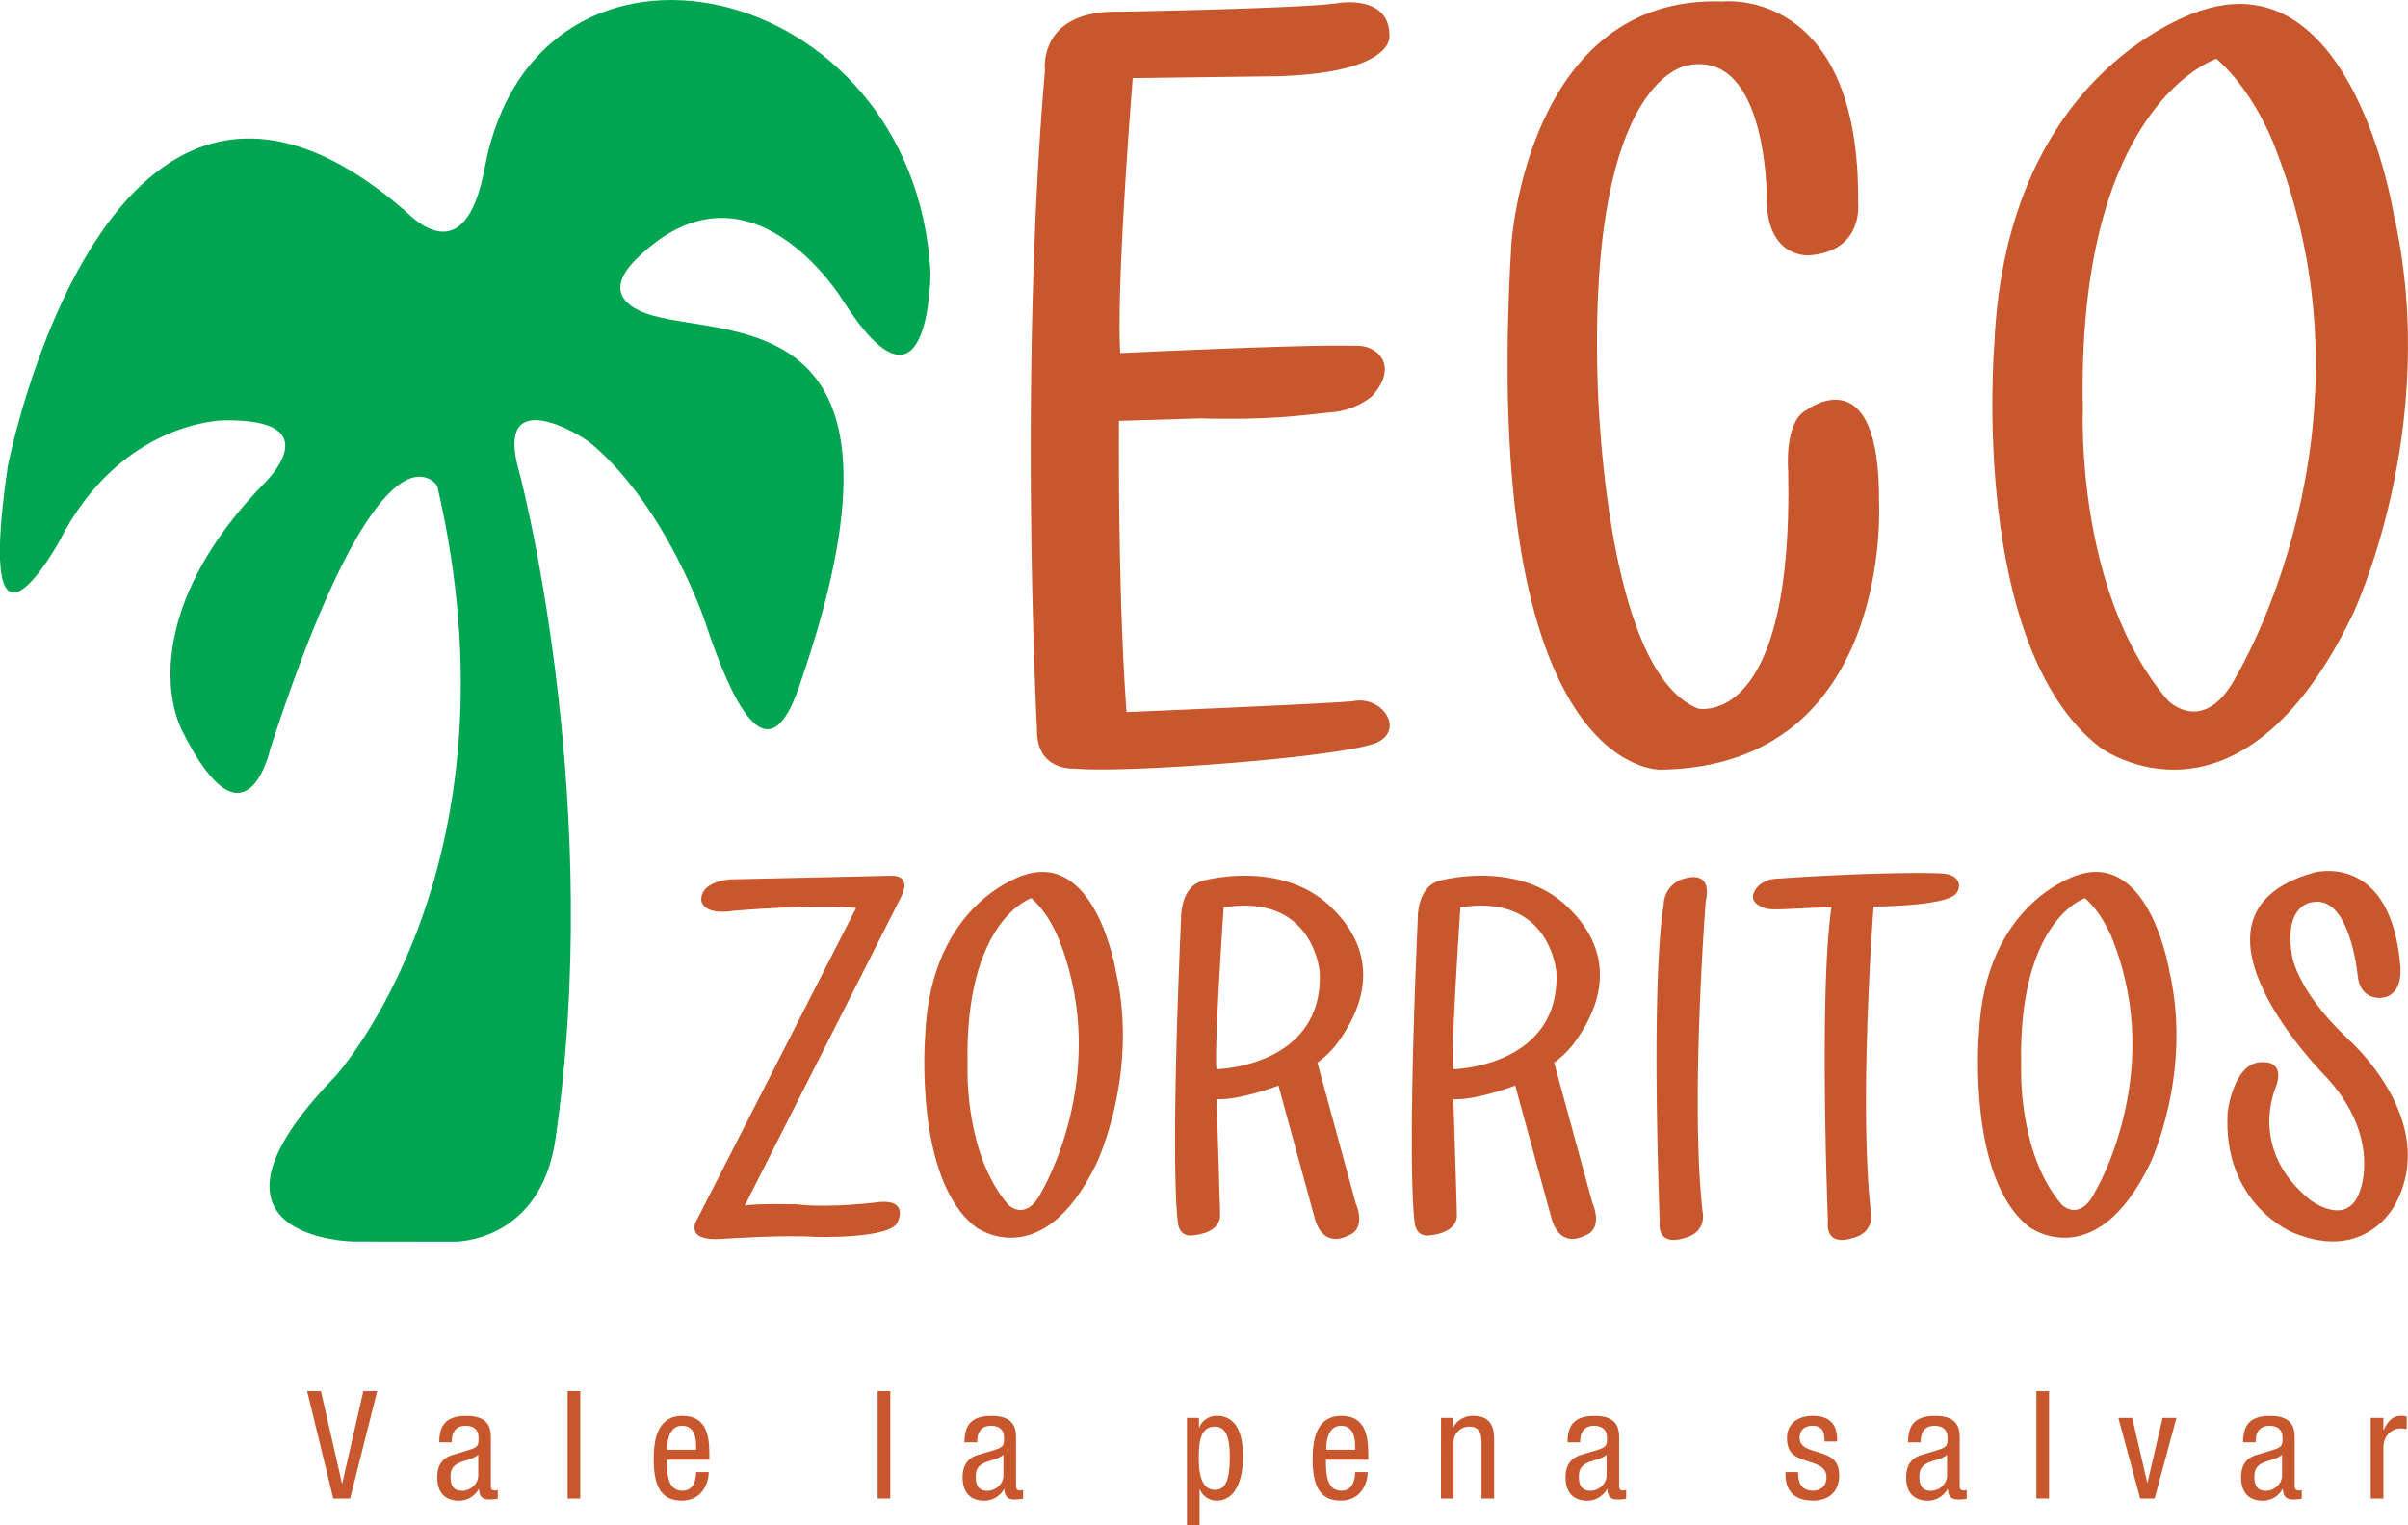 <svg xmlns="http://www.w3.org/2000/svg" width="1200.58" height="760.22" viewBox="0 0 1200.58 760.22"><defs><style>.b6e51919-f16a-406d-865d-207b79674da0{fill:#00a551;}.b1d408b6-db3e-4cd1-9957-a3fe0603ded3{fill:#c9572d;}</style></defs><g id="adaca0aa-79c1-45f2-a873-792304f5946d" data-name="Capa 2"><g id="ff4effcc-5aab-4ea5-8a57-adde9bb4cffe" data-name="Layer 1"><path class="b6e51919-f16a-406d-865d-207b79674da0" d="M167.09,536.63S262.3,432.71,218,242.24c0,0-26.71-42.55-83.11,130.6,0,0-11.87,55.41-43.84-8.09-10.61-21.08-12.7-68.55,40-123.11,0,0,35.22-32.87-19.28-32.11,0,0-51.62,0-82.23,60.39,0,0-42.41,77.26-25.7-37.27,0,0,49.64-255.83,198-127.66,3.19,2.75,29.88,32,39.78-21.11C267.25-53.61,455.74-12,463.93,135.71c0,0,0,82.78-44.05,13.52,0,0-46.51-76.19-102.91-19.79-15.9,15.9-4,24.24,7.92,27.71,40.62,11.78,140-5,73.22,186-11.28,32.27-25.73,29.69-46.5-33,0,0-18.8-56.51-56.4-88.67-7.1-6.07-48.48-29.76-36.61,12.86C263,250.09,300.37,404.79,277,567.55c-7.48,52-50.31,51.42-50.31,51.42l-50.36-.08S88.41,617.91,167.09,536.63Z"></path><path class="b1d408b6-db3e-4cd1-9957-a3fe0603ded3" d="M1193.37,106.33S1173.31-19,1098.23,5c0,0-98.12,27.32-103.93,167.29,0,0-12.42,150.16,52.88,200.4,0,0,69.09,50.93,125.86-66.42C1173,306.24,1217.59,213.11,1193.37,106.33Zm-77.67,229.4c-16.39,32.48-34.85,13.4-34.85,13.4-46.3-53.77-42.38-144.9-42.38-144.9-3.35-152.67,66.62-174.93,66.62-174.93,20.59,18.1,30.23,46.86,30.23,46.86C1188.15,214.75,1115.7,335.73,1115.7,335.73Z"></path><path class="b1d408b6-db3e-4cd1-9957-a3fe0603ded3" d="M1081.7,484.52s-9.58-59.85-45.45-48.42c0,0-46.88,13-49.65,79.92,0,0-5.94,71.74,25.26,95.74,0,0,33,24.33,60.13-31.73C1072,580,1093.27,535.53,1081.7,484.52Zm-37.11,109.59c-7.82,15.52-16.64,6.41-16.64,6.41-22.12-25.69-20.25-69.23-20.25-69.23-1.6-72.93,31.83-83.57,31.83-83.57,9.83,8.65,14.44,22.39,14.44,22.39C1079.21,536.32,1044.59,594.11,1044.59,594.11Z"></path><path class="b1d408b6-db3e-4cd1-9957-a3fe0603ded3" d="M556.4,484.52s-9.59-59.85-45.46-48.42c0,0-46.87,13-49.65,79.92,0,0-5.93,71.74,25.27,95.74,0,0,33,24.33,60.12-31.73C546.68,580,568,535.53,556.4,484.52ZM519.29,594.11c-7.83,15.52-16.65,6.41-16.65,6.41-22.12-25.69-20.25-69.23-20.25-69.23-1.59-72.93,31.83-83.57,31.83-83.57,9.84,8.65,14.44,22.39,14.44,22.39C553.9,536.32,519.29,594.11,519.29,594.11Z"></path><path class="b1d408b6-db3e-4cd1-9957-a3fe0603ded3" d="M521,35.19S517.08,4.83,558.4,5.83c0,0,91.8-1.59,108.89-4.31,0,0,26-4.46,25.43,16.84,0,0,.95,9-19.17,14.88-8.07,2.35-19.53,4.2-35.79,4.75l-73,.95S556.38,142.4,558.55,176c0,0,71.17-3.38,104.28-3.7,1.28,0,14,0,15.19.12,10.21.72,18.9,11.25,5.75,25.35a37,37,0,0,1-18.84,7.65c-14.47,1.32-29.5,4.11-66.61,3.14l-40.4,1.24s-.78,83.51,3.76,145.19c0,0,107-4.45,113.4-5.55,14-2.41,24.75,13.59,12.25,20.34-13.73,7.42-126.43,15.89-151.59,13.36,0,0-19,1.42-18.71-19.31C517,363.83,507.85,186.9,521,35.19Z"></path><path class="b1d408b6-db3e-4cd1-9957-a3fe0603ded3" d="M753.55,121.67S761.34-2.58,858.67.73c0,0,68.83-7.95,67.75,100.34,0,0,3.06,24.13-24.34,26.21,0,0-21.7,1.92-21.22-29.33,0,0,.14-72.46-38.69-65.52,0,0-49.36,3.66-45.76,153.63,0,0,2,147.63,50.13,167.14,0,0,47.8,10.89,45-118.47,0,0-2.17-24.7,9.32-30.44,0,0,36.6-27.59,36,46.41,0,0,7.08,131.25-108.87,133C828,383.66,737.43,387.3,753.55,121.67Z"></path><path class="b1d408b6-db3e-4cd1-9957-a3fe0603ded3" d="M364.41,438.36s-14.83.55-14.78,10.26c0,0,.12,7.89,16.28,5.4,0,0,39.9-3.53,60.91-1.38l-79,154.73s-8.25,11.86,12.91,10.18c0,0,31.08-2.09,45.83-.93,0,0,38.73,1.07,41.12-7.76,0,0,5.32-10.81-9-9.7,0,0-24.35,3.27-41.23,1.2,0,0-19.32-.52-26.1.58l77.87-153.75s6.55-11.32-5.92-10.62Z"></path><path class="b1d408b6-db3e-4cd1-9957-a3fe0603ded3" d="M656.83,529.74a50.4,50.4,0,0,0,9.42-9.06c28.08-37.54,4.34-61.57-2.23-68.09C639.2,427.94,599.84,439,599.84,439c-11.57,3-11,19-11,19-5.6,128.67-1.61,150.77-1.61,150.77.57,8.49,7.33,7.07,7.33,7.07,15-1.42,13.76-10.33,13.76-10.33-.25-12-1.75-57.58-1.75-57.58,11.26.68,30.85-6.76,30.85-6.76l18.08,66.12c4.37,15.67,16.26,8.81,16.26,8.81,10.19-3.4,4.16-16.3,4.16-16.3ZM606.58,533c-1.49-7.06,3.52-80.81,3.52-80.81H611c44.41-6.53,47,32.8,47,32.8C659.68,531.89,606.58,533,606.58,533Z"></path><path class="b1d408b6-db3e-4cd1-9957-a3fe0603ded3" d="M774.86,529.74a50.1,50.1,0,0,0,9.42-9.06c28.08-37.54,4.34-61.57-2.23-68.09C757.23,427.94,717.88,439,717.88,439c-11.57,3-11,19-11,19-5.6,128.67-1.6,150.77-1.6,150.77.56,8.49,7.33,7.07,7.33,7.07,15-1.42,13.75-10.33,13.75-10.33-.25-12-1.74-57.58-1.74-57.58,11.25.68,30.84-6.76,30.84-6.76l18.08,66.12c4.37,15.67,16.26,8.81,16.26,8.81,10.19-3.4,4.17-16.3,4.17-16.3ZM724.62,533c-1.5-7.06,3.52-80.81,3.52-80.81H729c44.41-6.53,47,32.8,47,32.8C777.71,531.89,724.62,533,724.62,533Z"></path><path class="b1d408b6-db3e-4cd1-9957-a3fe0603ded3" d="M829.46,451a13.73,13.73,0,0,1,10.83-13.17s13.8-4.65,10.13,11.69c0,0-7.74,99.52-1.54,154.52,0,0,2.51,10.43-9.39,13.21,0,0-13.3,5-12-8.73C827.51,608.52,822.84,492.48,829.46,451Z"></path><path class="b1d408b6-db3e-4cd1-9957-a3fe0603ded3" d="M968.42,435.44c-9.15-.6-43-.28-84.19,2.69a14.29,14.29,0,0,0-6.63,2.73c-1.79,1.43-6.92,7-.35,10.67,3.75,2.09,6.31,1.83,12.33,1.7,0,0,11-.59,23.56-1-6.34,42.49-1.77,156.27-1.77,156.27-1.32,13.74,12,8.73,12,8.73,11.91-2.78,9.39-13.21,9.39-13.21-5.63-50,.24-136.67,1.37-152.12,3.22,0,36-.39,41.07-6.39C978.16,442,977.27,436,968.42,435.44Z"></path><path class="b1d408b6-db3e-4cd1-9957-a3fe0603ded3" d="M1153.39,435.06c5.37-1.53,38.52-6.69,43.27,45.46,0,0,2.42,15.51-9.13,16.88,0,0-11,1.63-12.07-11.44,0,0-3.76-39.4-22.2-36.29,0,0-14.18.36-10.77,25.05,0,0,.84,17.31,28.3,43.35,0,0,46,40.16,23.5,82.19,0,0-14.38,29.44-50.94,14.24,0,0-35.36-14-32.69-60,0,0,3-26.34,18.2-25,0,0,10.72-.61,5.72,12.72,0,0-13.94,30.49,17,55.78,0,0,18.92,14.77,25.19-4.72,0,0,10.45-26.24-16.5-55.89C1160.3,537.38,1078.58,456.37,1153.39,435.06Z"></path><path class="b1d408b6-db3e-4cd1-9957-a3fe0603ded3" d="M153.12,693.47H160l10.5,46h.15l10.5-46h6.9L174.57,747h-8.4Z"></path><path class="b1d408b6-db3e-4cd1-9957-a3fe0603ded3" d="M219,719c0-9.07,3.91-13.2,13.5-13.2,12.23,0,12.23,7.35,12.23,11.55v22.42c0,1.73-.08,3.23,1.95,3.23a2.24,2.24,0,0,0,1.5-.38v4.5a23.31,23.31,0,0,1-3.68.38c-2.32,0-5.47,0-5.7-5.18h-.15a11.29,11.29,0,0,1-9.67,5.78c-7.5,0-11-4.5-11-11.7,0-5.7,2.4-9.52,7.58-11.1l8.47-2.55c4.65-1.42,4.57-2.77,4.57-6.07,0-3.83-2.25-5.93-6.44-5.93-6.91,0-6.91,6.38-6.91,7.88V719Zm19.43,6.15c-2.47,2.48-7.88,2.85-10.72,4.73-2,1.27-3.08,2.85-3.08,6.37,0,4.12,1.42,6.9,5.7,6.9s8.1-3.45,8.1-7.65Z"></path><path class="b1d408b6-db3e-4cd1-9957-a3fe0603ded3" d="M283,693.47h6.3V747H283Z"></path><path class="b1d408b6-db3e-4cd1-9957-a3fe0603ded3" d="M332.52,727.67c0,6.23,0,15.45,7.72,15.45,6,0,6.83-6.23,6.83-9.3h6.3c0,4.27-2.48,14.25-13.5,14.25-9.9,0-13.95-6.75-13.95-20.62,0-10,1.95-21.68,14.32-21.68s13.43,10.65,13.43,19.35v2.55Zm14.55-4.95v-2.17c0-4.5-1.35-9.83-7-9.83-6.6,0-7.35,8.1-7.35,10.5v1.5Z"></path><path class="b1d408b6-db3e-4cd1-9957-a3fe0603ded3" d="M437.59,693.47h6.3V747h-6.3Z"></path><path class="b1d408b6-db3e-4cd1-9957-a3fe0603ded3" d="M480.87,719c0-9.07,3.9-13.2,13.5-13.2,12.22,0,12.22,7.35,12.22,11.55v22.42c0,1.73-.07,3.23,2,3.23a2.22,2.22,0,0,0,1.5-.38v4.5a23.14,23.14,0,0,1-3.67.38c-2.33,0-5.48,0-5.7-5.18h-.15a11.31,11.31,0,0,1-9.68,5.78c-7.5,0-10.95-4.5-10.95-11.7,0-5.7,2.4-9.52,7.58-11.1l8.47-2.55c4.65-1.42,4.58-2.77,4.58-6.07,0-3.83-2.25-5.93-6.45-5.93-6.9,0-6.9,6.38-6.9,7.88V719Zm19.42,6.15c-2.47,2.48-7.87,2.85-10.72,4.73-2,1.27-3.08,2.85-3.08,6.37,0,4.12,1.43,6.9,5.7,6.9s8.1-3.45,8.1-7.65Z"></path><path class="b1d408b6-db3e-4cd1-9957-a3fe0603ded3" d="M591.79,706.82h6v4.95h.15c.82-3,4.35-6,8.7-6,9.52,0,13.12,8.4,13.12,20.4,0,9.15-2.7,21.9-13.12,21.9a9,9,0,0,1-8.4-5.63h-.15v17.78h-6.3Zm14,35.85c5.78,0,7.35-6.08,7.35-16.5,0-8.85-1.57-15-7.35-15-6.9,0-8.1,6.53-8.1,15.75C597.71,734.72,599,742.67,605.81,742.67Z"></path><path class="b1d408b6-db3e-4cd1-9957-a3fe0603ded3" d="M661.09,727.67c0,6.23,0,15.45,7.72,15.45,6,0,6.83-6.23,6.83-9.3h6.3c0,4.27-2.48,14.25-13.5,14.25-9.9,0-14-6.75-14-20.62,0-10,2-21.68,14.32-21.68s13.43,10.65,13.43,19.35v2.55Zm14.55-4.95v-2.17c0-4.5-1.35-9.83-7-9.83-6.6,0-7.35,8.1-7.35,10.5v1.5Z"></path><path class="b1d408b6-db3e-4cd1-9957-a3fe0603ded3" d="M718.46,706.82h6v4.73h.15c1.73-3.68,5.85-5.78,9.75-5.78,10.58,0,10.58,8,10.58,12.75V747h-6.3V719.27c0-3.07-.23-8.1-5.93-8.1a7.81,7.81,0,0,0-8,8.1V747h-6.3Z"></path><path class="b1d408b6-db3e-4cd1-9957-a3fe0603ded3" d="M781.54,719c0-9.07,3.9-13.2,13.5-13.2,12.22,0,12.22,7.35,12.22,11.55v22.42c0,1.73-.07,3.23,2,3.23a2.22,2.22,0,0,0,1.5-.38v4.5a23.14,23.14,0,0,1-3.67.38c-2.33,0-5.48,0-5.7-5.18h-.15a11.31,11.31,0,0,1-9.68,5.78c-7.5,0-11-4.5-11-11.7,0-5.7,2.4-9.52,7.58-11.1l8.47-2.55c4.65-1.42,4.58-2.77,4.58-6.07,0-3.83-2.25-5.93-6.45-5.93-6.9,0-6.9,6.38-6.9,7.88V719ZM801,725.12c-2.47,2.48-7.87,2.85-10.72,4.73-2,1.27-3.08,2.85-3.08,6.37,0,4.12,1.43,6.9,5.7,6.9s8.1-3.45,8.1-7.65Z"></path><path class="b1d408b6-db3e-4cd1-9957-a3fe0603ded3" d="M909.71,718.6c0-5.1-1.35-7.88-5.93-7.88-2,0-6.52.53-6.52,6.15,0,4.8,5,5.7,9.9,7.28s9.82,3.3,9.82,11.32c0,8.4-5.47,12.6-13,12.6-13.65,0-13.8-10.12-13.8-14.25h6.3c0,4.88,1.27,9.3,7.5,9.3,2,0,6.67-1,6.67-6.67,0-5.41-5-6.6-9.82-8.18s-9.9-3.15-9.9-11.4c0-7.5,5.85-11.1,12.82-11.1,11.7,0,12.23,8.1,12.23,12.83Z"></path><path class="b1d408b6-db3e-4cd1-9957-a3fe0603ded3" d="M951.33,719c0-9.07,3.9-13.2,13.5-13.2,12.23,0,12.23,7.35,12.23,11.55v22.42c0,1.73-.08,3.23,2,3.23a2.24,2.24,0,0,0,1.5-.38v4.5a23.31,23.31,0,0,1-3.68.38c-2.32,0-5.47,0-5.7-5.18H971a11.29,11.29,0,0,1-9.67,5.78c-7.5,0-10.95-4.5-10.95-11.7,0-5.7,2.4-9.52,7.57-11.1l8.48-2.55c4.65-1.42,4.57-2.77,4.57-6.07,0-3.83-2.25-5.93-6.45-5.93-6.9,0-6.9,6.38-6.9,7.88V719Zm19.43,6.15c-2.48,2.48-7.88,2.85-10.73,4.73-2,1.27-3.07,2.85-3.07,6.37,0,4.12,1.42,6.9,5.7,6.9s8.1-3.45,8.1-7.65Z"></path><path class="b1d408b6-db3e-4cd1-9957-a3fe0603ded3" d="M1015.31,693.47h6.3V747h-6.3Z"></path><path class="b1d408b6-db3e-4cd1-9957-a3fe0603ded3" d="M1056.18,706.82h6.9l7.5,32.25h.15l7.5-32.25h6.9L1074.26,747h-7.2Z"></path><path class="b1d408b6-db3e-4cd1-9957-a3fe0603ded3" d="M1118.36,719c0-9.07,3.9-13.2,13.5-13.2,12.22,0,12.22,7.35,12.22,11.55v22.42c0,1.73-.07,3.23,2,3.23a2.22,2.22,0,0,0,1.5-.38v4.5a23.14,23.14,0,0,1-3.67.38c-2.33,0-5.48,0-5.7-5.18H1138a11.31,11.31,0,0,1-9.68,5.78c-7.5,0-10.95-4.5-10.95-11.7,0-5.7,2.4-9.52,7.58-11.1l8.47-2.55c4.65-1.42,4.58-2.77,4.58-6.07,0-3.83-2.25-5.93-6.45-5.93-6.9,0-6.9,6.38-6.9,7.88V719Zm19.42,6.15c-2.47,2.48-7.87,2.85-10.72,4.73-2,1.27-3.08,2.85-3.08,6.37,0,4.12,1.43,6.9,5.7,6.9s8.1-3.45,8.1-7.65Z"></path><path class="b1d408b6-db3e-4cd1-9957-a3fe0603ded3" d="M1182,706.82h6.3v6h.15c1.8-3.82,4.12-7.05,8.7-7.05a6.41,6.41,0,0,1,2.77.45v6.15a17.65,17.65,0,0,0-3.37-.3c-3.15,0-8.25,2.93-8.25,9.53V747H1182Z"></path></g></g></svg>